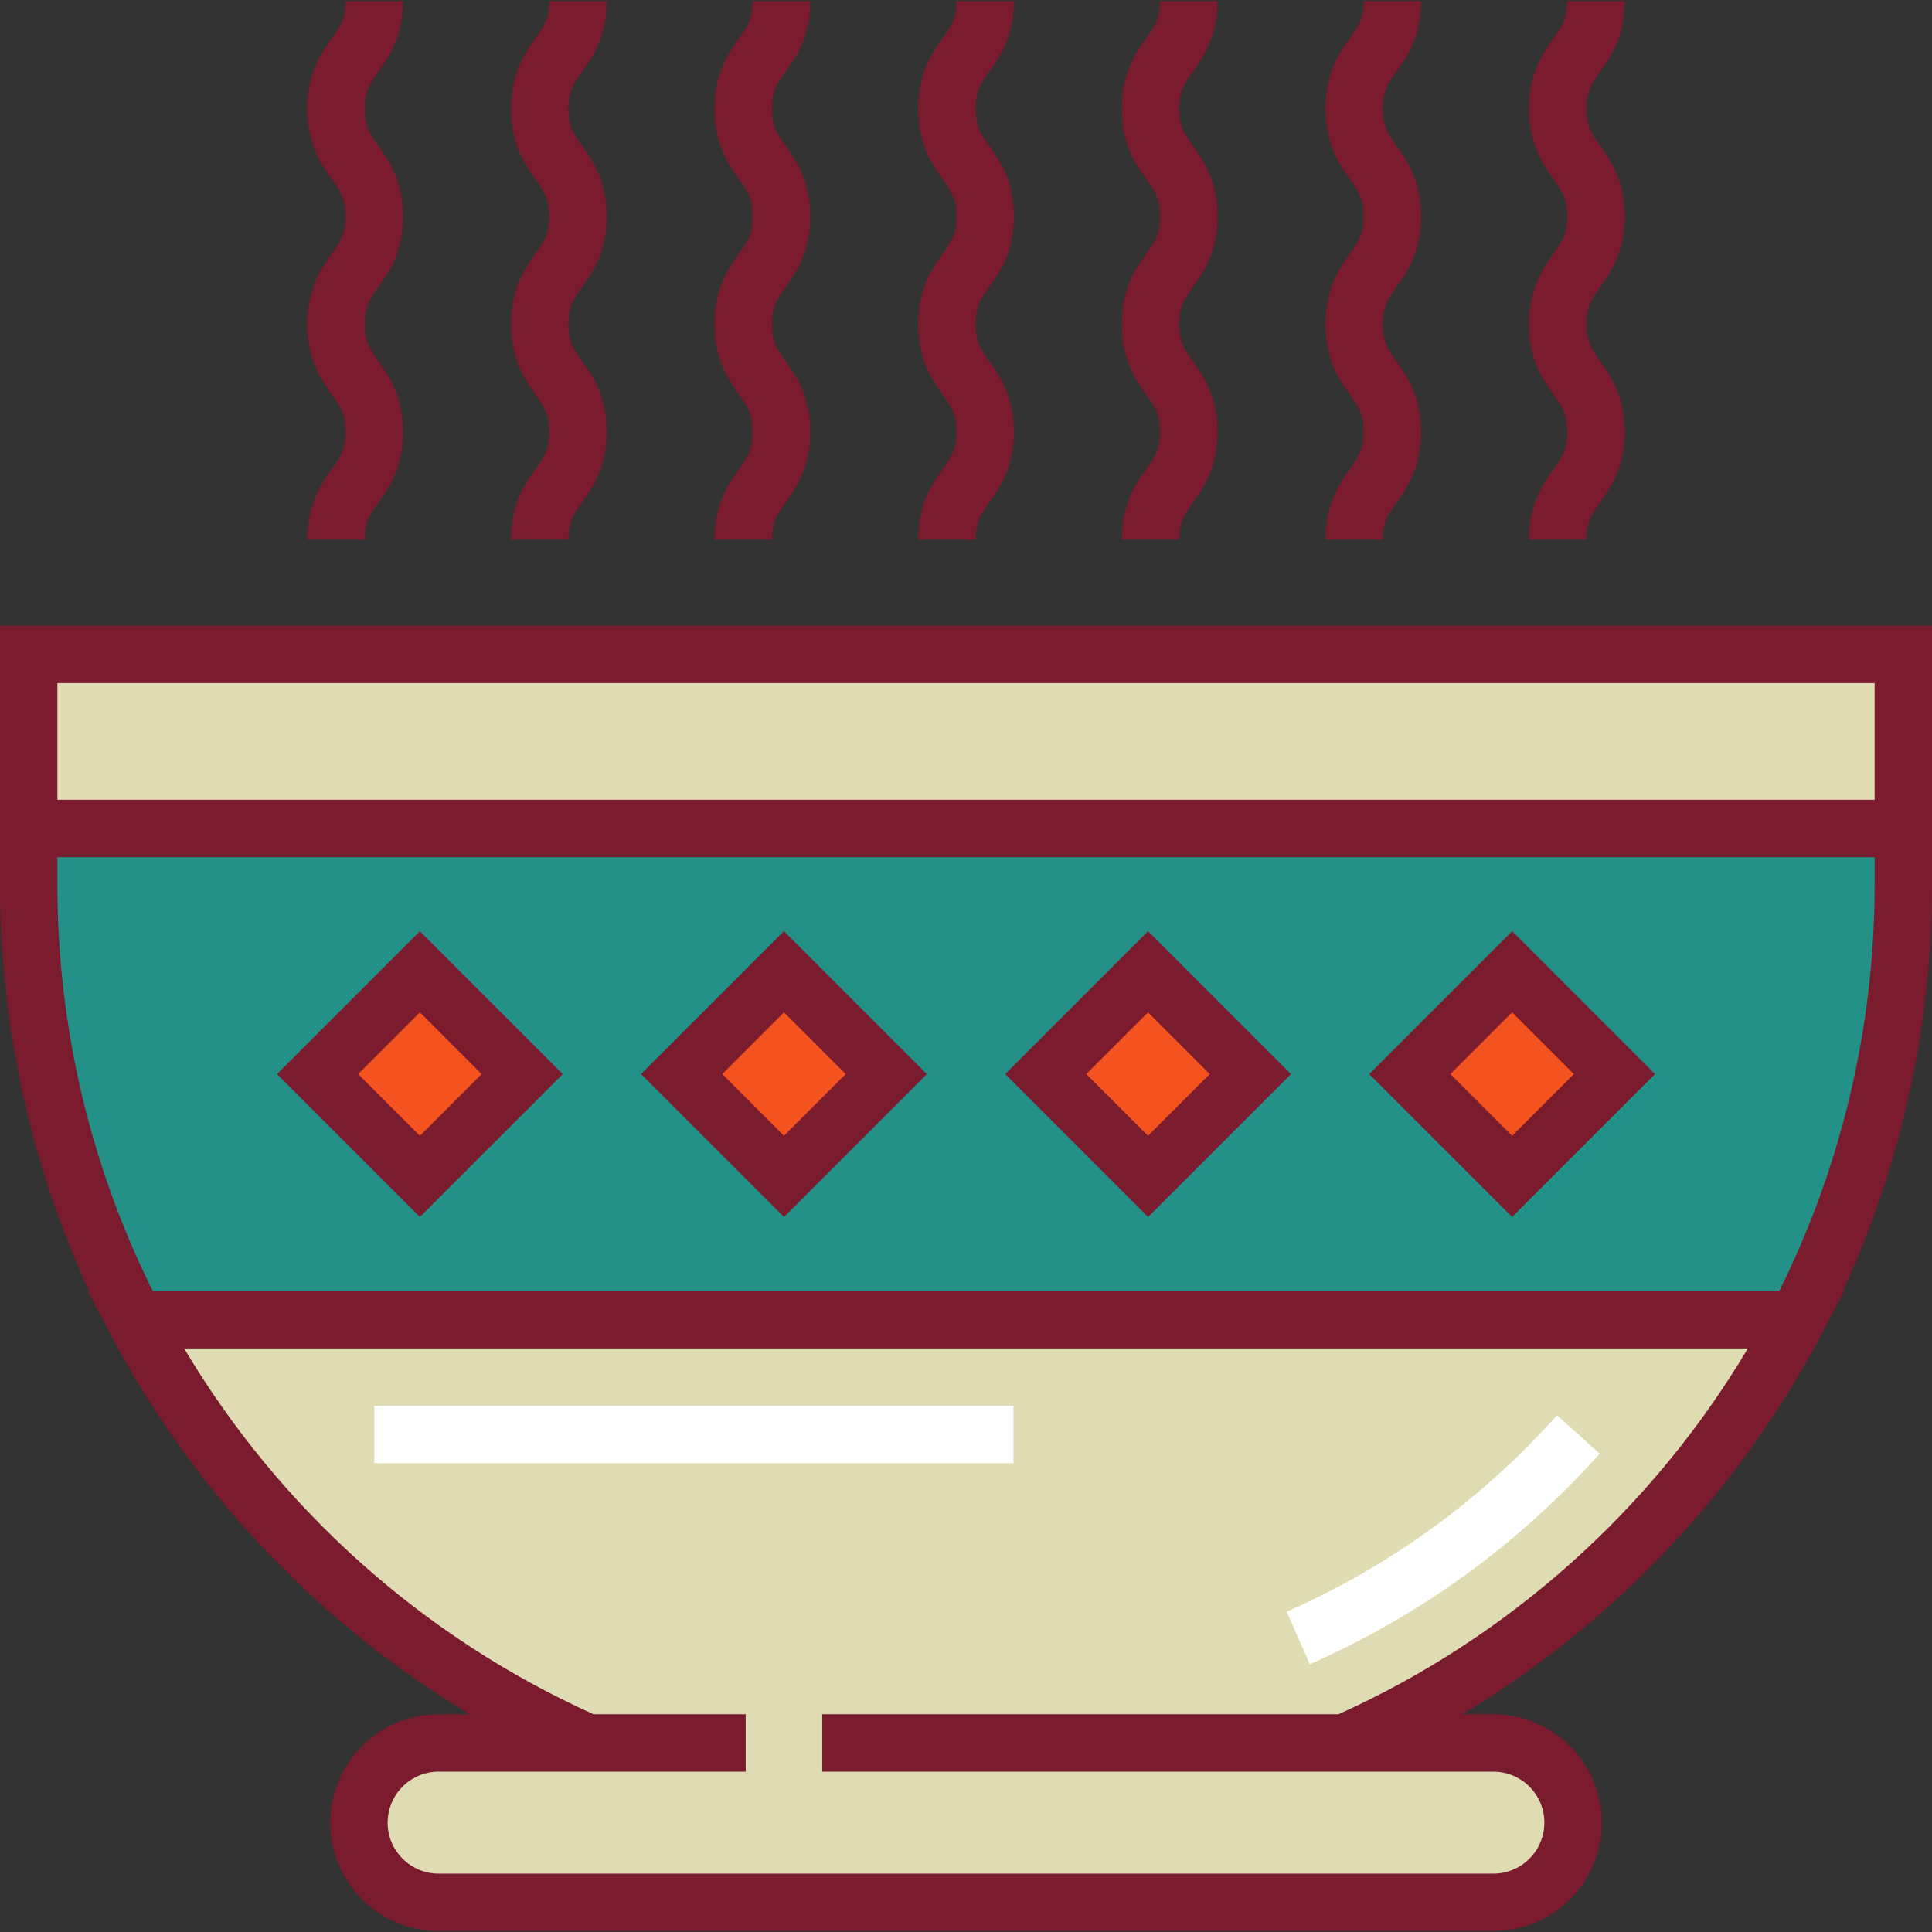 <?xml version="1.0" encoding="iso-8859-1"?>
<!-- Uploaded to: SVG Repo, www.svgrepo.com, Generator: SVG Repo Mixer Tools -->
<svg version="1.1" id="Layer_1" xmlns="http://www.w3.org/2000/svg" xmlns:xlink="http://www.w3.org/1999/xlink" 
	 viewBox="0 0 511.998 511.998" xml:space="preserve">
<rect x="0" y="0" width="511.998" height="511.998" fill="#333333" stroke="none"/>
<path style="fill:#DFDBB2;" d="M155.658,461.9h-39.412c-11.663,0-21.118,9.455-21.118,21.118c0,11.663,9.455,21.118,21.118,21.118
	h279.507c11.663,0,21.118-9.455,21.118-21.118c0-11.663-9.455-21.118-21.118-21.118h-39.412
	c51.498-22.77,93.803-62.526,119.816-112.164H35.843C61.856,399.374,104.16,439.131,155.658,461.9z"/>
<path style="fill:#249189;" d="M7.604,234.624c0,41.546,10.206,80.702,28.239,115.112h440.314
	c18.032-34.41,28.239-73.567,28.239-115.112v-15.082H7.604V234.624z"/>
<rect x="7.604" y="173.407" style="fill:#DFDBB2;" width="496.796" height="46.134"/>
<g>
	
		<rect x="92.103" y="265.465" transform="matrix(-0.707 -0.707 0.707 -0.707 -11.31 564.592)" style="fill:#F4521F;" width="38.346" height="38.346"/>
	
		<rect x="188.585" y="265.463" transform="matrix(-0.707 -0.707 0.707 -0.707 153.398 632.812)" style="fill:#F4521F;" width="38.346" height="38.346"/>
	
		<rect x="285.078" y="265.468" transform="matrix(-0.707 -0.707 0.707 -0.707 318.118 701.05)" style="fill:#F4521F;" width="38.346" height="38.346"/>
	
		<rect x="381.561" y="265.462" transform="matrix(-0.707 -0.707 0.707 -0.707 482.828 769.265)" style="fill:#F4521F;" width="38.346" height="38.346"/>
</g>
<g>
	<path style="fill:#7A1B2E;" d="M0,165.804v46.134v15.208v7.478c0,37.117,8.142,74.026,23.627,107.509h-0.354l5.835,11.133
		l2.135,4.075h0.05c21.913,40.023,54.32,73.585,93.237,96.955h-8.283c-15.837,0-28.722,12.885-28.722,28.723
		c0,15.837,12.885,28.722,28.722,28.722h279.507c15.837,0,28.722-12.885,28.722-28.722c0-15.838-12.885-28.723-28.722-28.723h-8.284
		c38.919-23.37,71.324-56.933,93.238-96.955h0.049l2.089-3.986c0.015-0.029,0.031-0.058,0.047-0.087l5.834-11.133h-0.353
		c15.485-33.481,23.627-70.392,23.627-107.509v-7.478V211.94v-46.134H0V165.804z M354.697,454.296H217.894v15.208H320.34h36.002
		h39.412c7.453,0,13.515,6.063,13.515,13.516c0,7.452-6.062,13.515-13.515,13.515H116.246c-7.452,0-13.515-6.063-13.515-13.515
		c0-7.453,6.063-13.516,13.515-13.516h39.413h36.001h5.957v-15.208h-40.315c-45.148-20.32-83.241-54.433-108.505-96.955h414.405
		C437.938,399.864,399.844,433.977,354.697,454.296z M496.792,234.624c0,37.295-8.73,74.364-25.285,107.509H40.493
		c-16.554-33.146-25.285-70.214-25.285-107.509v-7.478h182.409h299.175v7.478H496.792z M197.616,211.939H15.208v-30.926h481.585
		v30.926H197.616z"/>
	<path style="fill:#7A1B2E;" d="M81.449,142.993h15.208c0-4.71,1.379-6.653,3.664-9.869c2.732-3.847,6.474-9.115,6.474-18.676
		s-3.741-14.83-6.473-18.676c-2.285-3.217-3.665-5.158-3.665-9.87c0-4.71,1.379-6.653,3.664-9.87
		c2.732-3.847,6.474-9.113,6.474-18.676c0-9.564-3.741-14.832-6.473-18.678c-2.285-3.218-3.665-5.16-3.665-9.872
		s1.379-6.654,3.665-9.872c2.732-3.847,6.473-9.115,6.473-18.678H91.587c0,4.712-1.38,6.654-3.665,9.872
		c-2.732,3.847-6.473,9.115-6.473,18.677c0,9.564,3.741,14.832,6.473,18.678c2.285,3.218,3.665,5.16,3.665,9.872
		c0,4.71-1.379,6.653-3.664,9.869c-2.732,3.847-6.474,9.115-6.474,18.676c0,9.563,3.742,14.831,6.474,18.677
		c2.285,3.217,3.664,5.158,3.664,9.87c0,4.711-1.379,6.653-3.664,9.87C85.191,128.163,81.449,133.43,81.449,142.993z"/>
	<path style="fill:#7A1B2E;" d="M135.409,142.993h15.208c0-4.71,1.379-6.653,3.664-9.869c2.732-3.847,6.474-9.115,6.474-18.676
		s-3.741-14.83-6.473-18.676c-2.285-3.217-3.665-5.158-3.665-9.87c0-4.71,1.379-6.653,3.664-9.87
		c2.732-3.847,6.474-9.113,6.474-18.676c0-9.564-3.741-14.832-6.473-18.678c-2.285-3.218-3.665-5.16-3.665-9.872
		s1.379-6.654,3.665-9.872c2.732-3.847,6.473-9.115,6.473-18.678h-15.208c0,4.712-1.38,6.654-3.665,9.872
		c-2.732,3.847-6.473,9.115-6.473,18.677c0,9.564,3.741,14.832,6.473,18.678c2.285,3.218,3.665,5.16,3.665,9.872
		c0,4.71-1.379,6.653-3.664,9.869c-2.732,3.847-6.474,9.115-6.474,18.676c0,9.563,3.742,14.831,6.474,18.677
		c2.285,3.217,3.664,5.158,3.664,9.87c0,4.711-1.379,6.653-3.664,9.87C139.151,128.163,135.409,133.43,135.409,142.993z"/>
	<path style="fill:#7A1B2E;" d="M189.368,142.993h15.208c0-4.71,1.379-6.653,3.664-9.869c2.732-3.847,6.474-9.115,6.474-18.676
		s-3.741-14.83-6.473-18.676c-2.285-3.217-3.665-5.158-3.665-9.87c0-4.71,1.379-6.653,3.664-9.87
		c2.732-3.847,6.474-9.113,6.474-18.676c0-9.564-3.741-14.832-6.473-18.678c-2.285-3.218-3.665-5.16-3.665-9.872
		s1.379-6.654,3.665-9.872c2.732-3.847,6.473-9.115,6.473-18.678h-15.208c0,4.712-1.38,6.654-3.665,9.872
		c-2.732,3.847-6.473,9.115-6.473,18.677c0,9.564,3.741,14.832,6.473,18.678c2.285,3.218,3.665,5.16,3.665,9.872
		c0,4.71-1.379,6.653-3.664,9.869c-2.732,3.847-6.474,9.115-6.474,18.676c0,9.563,3.742,14.831,6.474,18.677
		c2.285,3.217,3.664,5.158,3.664,9.87c0,4.711-1.379,6.653-3.664,9.87C193.11,128.163,189.368,133.43,189.368,142.993z"/>
	<path style="fill:#7A1B2E;" d="M243.327,142.993h15.208c0-4.71,1.379-6.653,3.664-9.869c2.732-3.847,6.474-9.115,6.474-18.676
		s-3.741-14.83-6.474-18.676c-2.285-3.217-3.664-5.158-3.664-9.87c0-4.71,1.379-6.653,3.664-9.87
		c2.732-3.847,6.474-9.113,6.474-18.676c0-9.564-3.741-14.832-6.474-18.678c-2.285-3.218-3.664-5.16-3.664-9.872
		s1.379-6.654,3.664-9.872c2.732-3.847,6.474-9.115,6.474-18.678h-15.208c0,4.712-1.38,6.654-3.665,9.872
		c-2.732,3.847-6.473,9.115-6.473,18.677c0,9.564,3.741,14.832,6.473,18.678c2.285,3.218,3.665,5.16,3.665,9.872
		c0,4.71-1.379,6.653-3.664,9.869c-2.732,3.847-6.474,9.115-6.474,18.676c0,9.563,3.742,14.831,6.474,18.677
		c2.285,3.217,3.664,5.158,3.664,9.87c0,4.711-1.379,6.653-3.664,9.87C247.069,128.163,243.327,133.43,243.327,142.993z"/>
	<path style="fill:#7A1B2E;" d="M297.287,142.993h15.208c0-4.71,1.379-6.653,3.664-9.869c2.732-3.847,6.474-9.115,6.474-18.676
		s-3.741-14.83-6.474-18.676c-2.285-3.217-3.664-5.158-3.664-9.87c0-4.71,1.379-6.653,3.664-9.87
		c2.732-3.847,6.474-9.113,6.474-18.676c0-9.564-3.741-14.832-6.474-18.678c-2.285-3.218-3.664-5.16-3.664-9.872
		s1.379-6.654,3.664-9.872c2.732-3.847,6.474-9.115,6.474-18.678h-15.208c0,4.712-1.379,6.654-3.665,9.872
		c-2.731,3.847-6.473,9.115-6.473,18.677c0,9.564,3.741,14.832,6.474,18.678c2.285,3.218,3.664,5.16,3.664,9.872
		c0,4.71-1.379,6.653-3.664,9.869c-2.732,3.847-6.474,9.115-6.474,18.676c0,9.563,3.741,14.831,6.474,18.677
		c2.285,3.217,3.664,5.158,3.664,9.87c0,4.711-1.379,6.653-3.664,9.87C301.028,128.163,297.287,133.43,297.287,142.993z"/>
	<path style="fill:#7A1B2E;" d="M351.245,142.993h15.208c0-4.71,1.379-6.653,3.664-9.869c2.732-3.847,6.474-9.115,6.474-18.676
		s-3.741-14.83-6.474-18.676c-2.285-3.217-3.664-5.158-3.664-9.87c0-4.71,1.379-6.653,3.664-9.87
		c2.732-3.847,6.474-9.113,6.474-18.676c0-9.564-3.741-14.832-6.474-18.678c-2.285-3.218-3.664-5.16-3.664-9.872
		s1.379-6.654,3.664-9.872c2.732-3.847,6.474-9.115,6.474-18.678h-15.208c0,4.712-1.379,6.654-3.665,9.872
		c-2.731,3.847-6.473,9.115-6.473,18.677c0,9.564,3.741,14.832,6.474,18.678c2.285,3.218,3.664,5.16,3.664,9.872
		c0,4.71-1.379,6.653-3.664,9.869c-2.732,3.847-6.474,9.115-6.474,18.676c0,9.563,3.741,14.831,6.474,18.677
		c2.285,3.217,3.664,5.158,3.664,9.87c0,4.711-1.379,6.653-3.664,9.87C354.987,128.163,351.245,133.43,351.245,142.993z"/>
	<path style="fill:#7A1B2E;" d="M405.205,142.993h15.208c0-4.71,1.379-6.653,3.664-9.869c2.732-3.847,6.474-9.115,6.474-18.676
		s-3.741-14.83-6.474-18.676c-2.285-3.217-3.664-5.158-3.664-9.87c0-4.71,1.379-6.653,3.664-9.87
		c2.732-3.847,6.474-9.113,6.474-18.676c0-9.564-3.741-14.832-6.474-18.678c-2.285-3.218-3.664-5.16-3.664-9.872
		s1.379-6.654,3.664-9.872c2.732-3.847,6.474-9.115,6.474-18.678h-15.208c0,4.712-1.379,6.654-3.665,9.872
		c-2.731,3.847-6.473,9.115-6.473,18.677c0,9.564,3.741,14.832,6.474,18.678c2.285,3.218,3.664,5.16,3.664,9.872
		c0,4.71-1.379,6.653-3.664,9.869c-2.732,3.847-6.474,9.115-6.474,18.676c0,9.563,3.741,14.831,6.474,18.677
		c2.285,3.217,3.664,5.158,3.664,9.87c0,4.711-1.379,6.653-3.664,9.87C408.946,128.163,405.205,133.43,405.205,142.993z"/>
	<path style="fill:#7A1B2E;" d="M73.399,284.64l37.868,37.868l37.868-37.868l-37.868-37.868L73.399,284.64z M111.268,301.001
		L94.906,284.64l16.361-16.361l16.362,16.361L111.268,301.001z"/>
	<path style="fill:#7A1B2E;" d="M207.756,322.508l37.868-37.868l-37.868-37.868l-37.868,37.868L207.756,322.508z M224.117,284.64
		l-16.361,16.362l-16.362-16.362l16.362-16.361L224.117,284.64z"/>
	<path style="fill:#7A1B2E;" d="M342.112,284.64l-37.869-37.868l-37.868,37.868l37.868,37.868L342.112,284.64z M304.244,268.278
		l16.363,16.361l-16.363,16.362l-16.362-16.362L304.244,268.278z"/>
	<path style="fill:#7A1B2E;" d="M438.6,284.64l-37.869-37.868l-37.868,37.868l37.868,37.868L438.6,284.64z M400.732,268.278
		l16.363,16.361l-16.363,16.362l-16.362-16.362L400.732,268.278z"/>
</g>
<g>
	<path style="fill:#FFFFFF;" d="M347.117,441.037l-6.15-13.909c27.491-12.155,51.596-29.666,71.644-52.049l11.329,10.147
		C402.439,409.227,376.593,428.004,347.117,441.037z"/>
	<rect x="99.195" y="372.548" style="fill:#FFFFFF;" width="169.394" height="15.208"/>
</g>
</svg>
